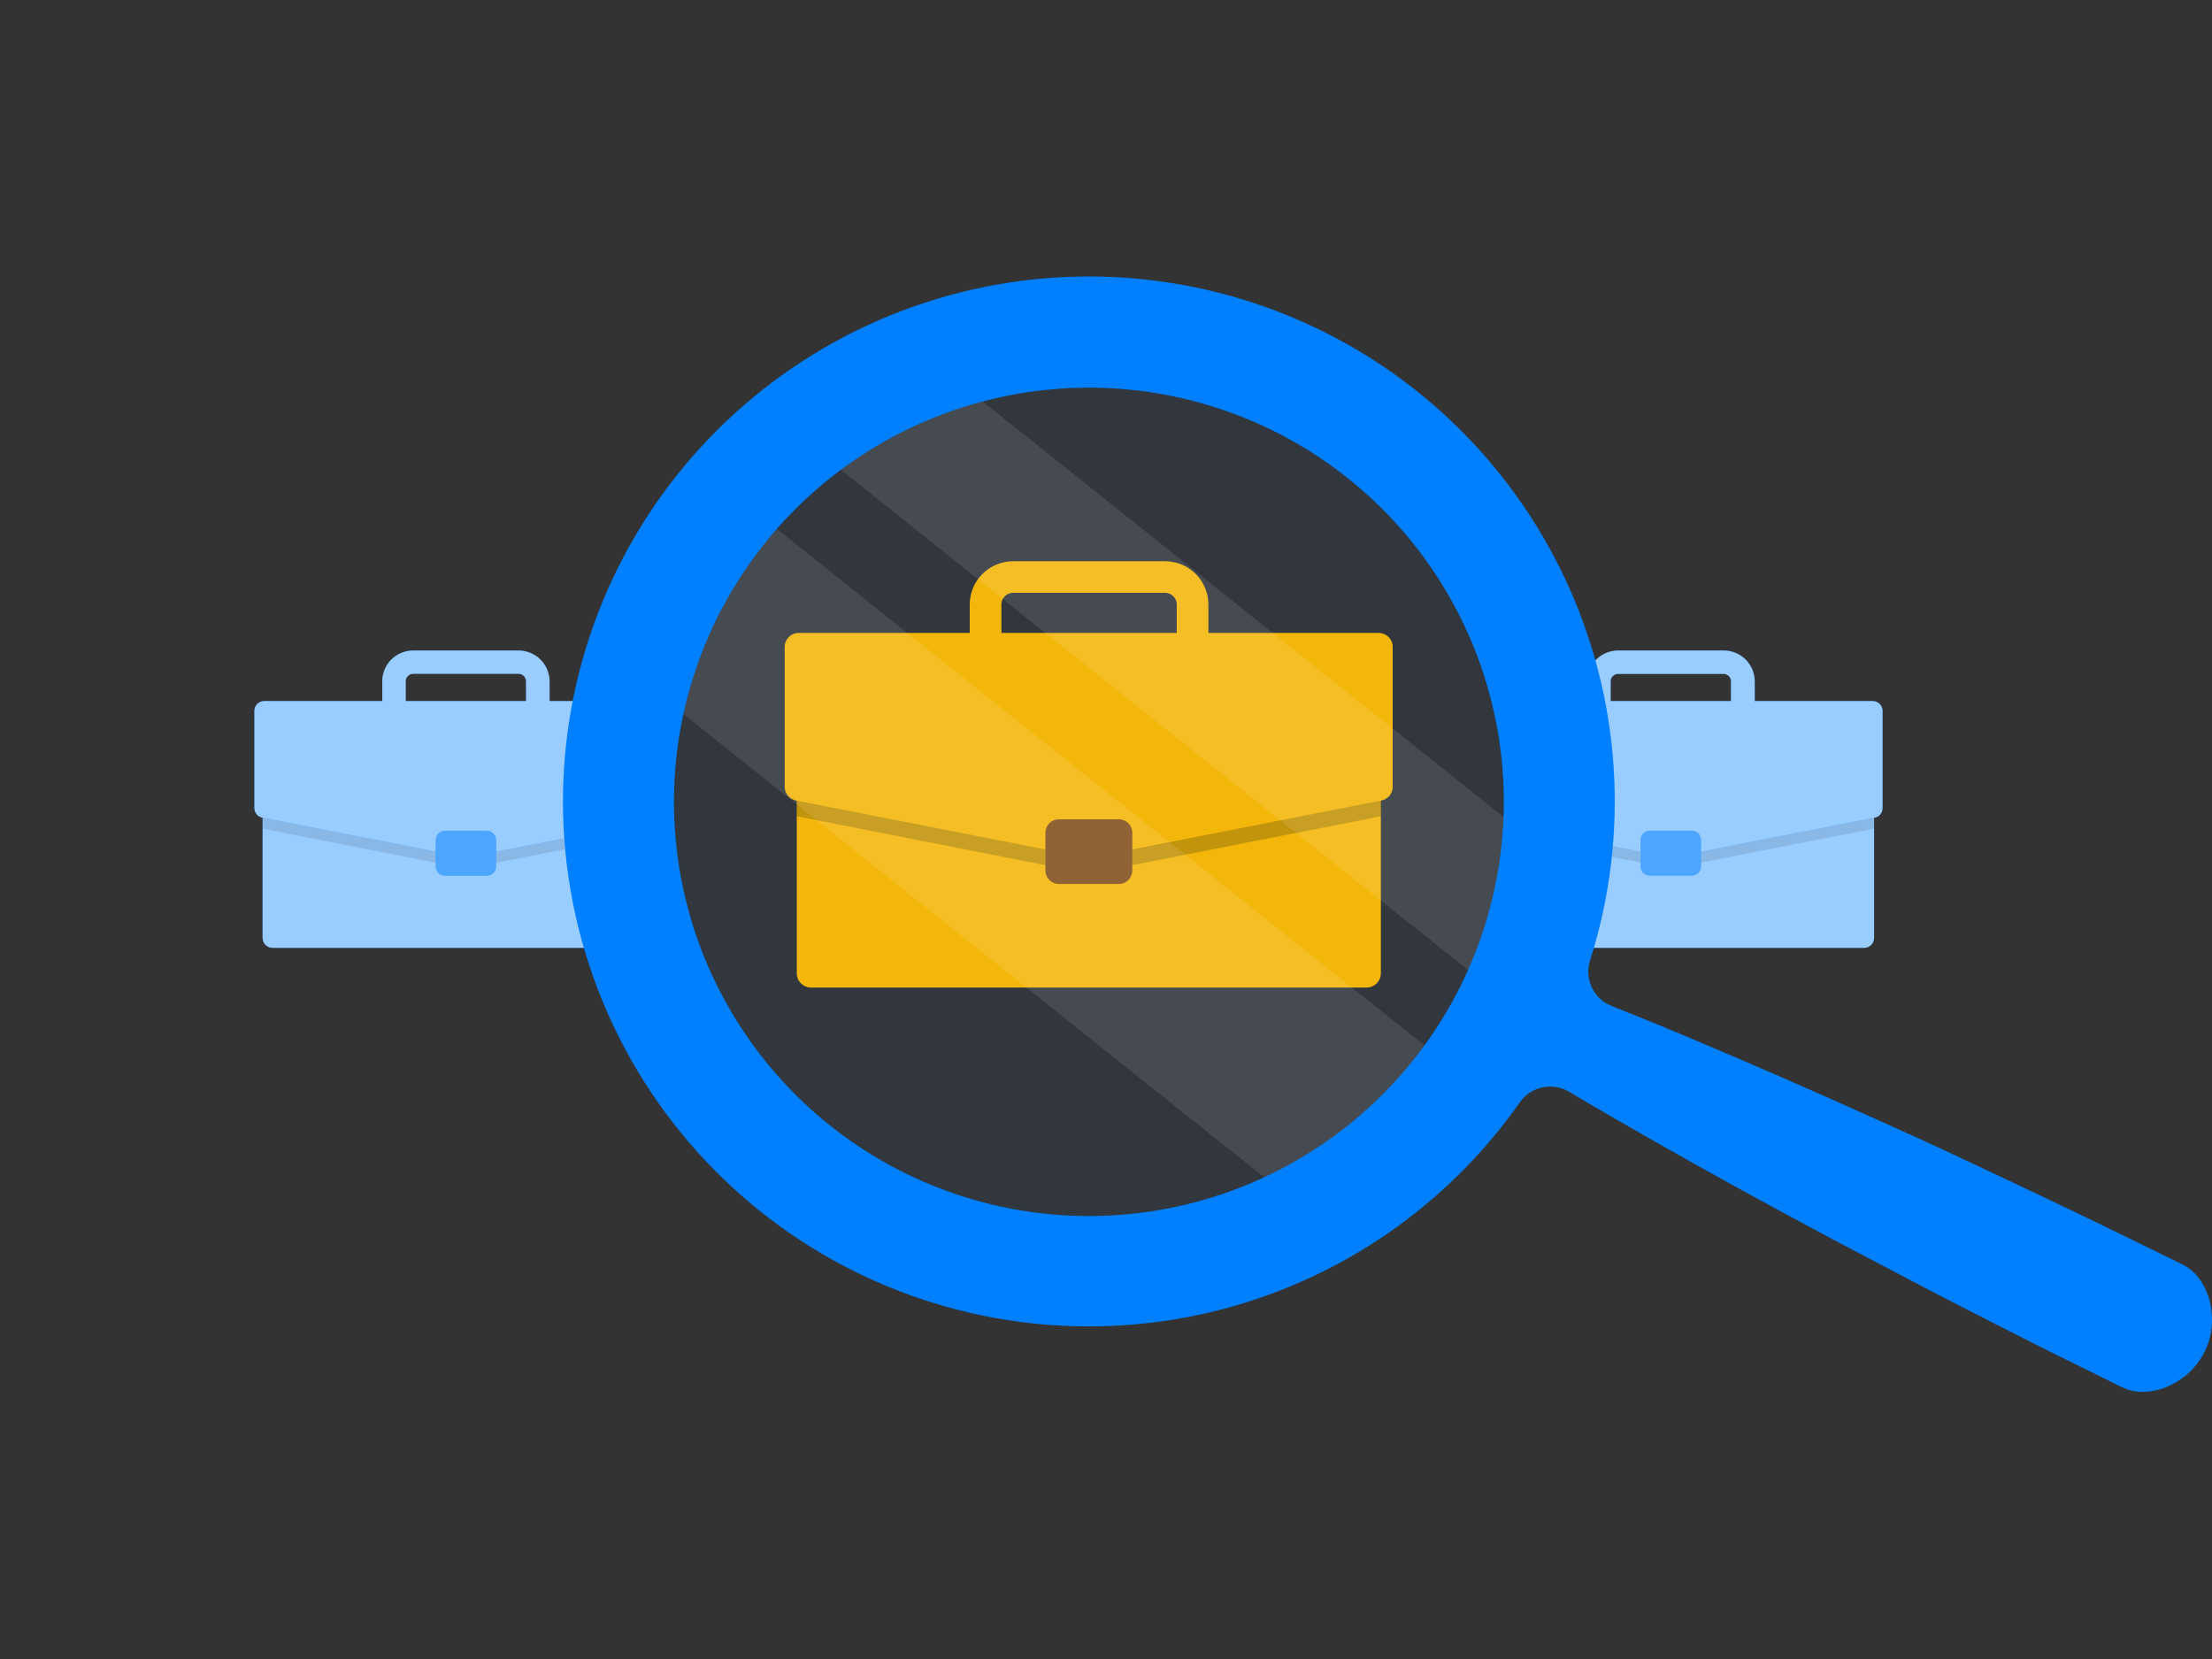 <svg width="200" height="150" viewBox="0 0 200 150" fill="none" xmlns="http://www.w3.org/2000/svg">
<rect x="0" y="0" width="200" height="150" fill="#333333" stroke="none"/>
<g clip-path="url(#clip0_23079_30926)">
<path d="M55.054 85.7H24.643C24.404 85.7 24.176 85.606 24.007 85.438C23.839 85.269 23.744 85.041 23.744 84.803V70.245C23.746 70.125 23.771 70.006 23.819 69.896C23.842 69.845 23.869 69.795 23.899 69.747C23.931 69.698 23.969 69.654 24.013 69.616C24.18 69.449 24.406 69.354 24.643 69.353H53.428C53.188 71.355 53.109 73.373 53.194 75.387C53.194 75.713 53.194 76.038 53.245 76.358C53.285 76.93 53.331 77.564 53.4 78.164C53.695 80.725 54.25 83.25 55.054 85.7Z" fill="#007FFF"/>
<path opacity="0.6" d="M55.054 85.7H24.643C24.404 85.7 24.176 85.606 24.007 85.438C23.839 85.269 23.744 85.041 23.744 84.803V70.245C23.746 70.125 23.771 70.006 23.819 69.896C23.842 69.845 23.869 69.795 23.899 69.747C23.931 69.698 23.969 69.654 24.013 69.616C24.18 69.449 24.406 69.354 24.643 69.353H53.428C53.188 71.355 53.109 73.373 53.194 75.387C53.194 75.713 53.194 76.038 53.245 76.358C53.285 76.93 53.331 77.564 53.4 78.164C53.695 80.725 54.25 83.25 55.054 85.7Z" fill="white"/>
<path opacity="0.1" d="M53.428 69.359C53.188 71.359 53.109 73.375 53.194 75.387C53.194 75.713 53.194 76.038 53.245 76.358L44.854 78.004L42.29 78.507C42.179 78.535 42.063 78.535 41.952 78.507L39.393 78.01L23.75 74.918V70.245C23.752 70.127 23.776 70.011 23.819 69.902C23.842 69.85 23.869 69.801 23.899 69.753C23.931 69.704 23.969 69.66 24.013 69.622C24.18 69.454 24.407 69.36 24.643 69.359H53.428Z" fill="black"/>
<path d="M54.624 63.388H49.691V61.594C49.684 60.856 49.387 60.151 48.863 59.631C48.339 59.111 47.63 58.818 46.892 58.817H37.355C36.615 58.817 35.904 59.111 35.38 59.634C34.857 60.157 34.562 60.866 34.562 61.605V63.388H23.881C23.649 63.388 23.425 63.48 23.26 63.644C23.095 63.807 23.002 64.03 23 64.262V73.061C23 73.266 23.072 73.465 23.202 73.624C23.332 73.782 23.514 73.89 23.715 73.93H23.75L39.393 77.01L41.952 77.507C42.063 77.529 42.178 77.529 42.289 77.507L44.854 77.004L53.194 75.387C53.11 73.38 53.189 71.37 53.428 69.376C53.665 67.351 54.065 65.349 54.624 63.388ZM36.68 61.594C36.683 61.416 36.755 61.247 36.882 61.122C37.008 60.998 37.178 60.927 37.355 60.925H46.892C47.069 60.927 47.238 60.998 47.363 61.123C47.489 61.248 47.56 61.417 47.561 61.594V63.388H36.686L36.68 61.594Z" fill="#007FFF"/>
<path opacity="0.6" d="M54.624 63.388H49.691V61.594C49.684 60.856 49.387 60.151 48.863 59.631C48.339 59.111 47.63 58.818 46.892 58.817H37.355C36.615 58.817 35.904 59.111 35.38 59.634C34.857 60.157 34.562 60.866 34.562 61.605V63.388H23.881C23.649 63.388 23.425 63.48 23.26 63.644C23.095 63.807 23.002 64.03 23 64.262V73.061C23 73.266 23.072 73.465 23.202 73.624C23.332 73.782 23.514 73.89 23.715 73.93H23.75L39.393 77.01L41.952 77.507C42.063 77.529 42.178 77.529 42.289 77.507L44.854 77.004L53.194 75.387C53.11 73.38 53.189 71.37 53.428 69.376C53.665 67.351 54.065 65.349 54.624 63.388ZM36.68 61.594C36.683 61.416 36.755 61.247 36.882 61.122C37.008 60.998 37.178 60.927 37.355 60.925H46.892C47.069 60.927 47.238 60.998 47.363 61.123C47.489 61.248 47.56 61.417 47.561 61.594V63.388H36.686L36.68 61.594Z" fill="white"/>
<path d="M44.007 75.113H40.241C39.773 75.113 39.394 75.491 39.394 75.958V78.335C39.394 78.802 39.773 79.181 40.241 79.181H44.007C44.475 79.181 44.854 78.802 44.854 78.335V75.958C44.854 75.491 44.475 75.113 44.007 75.113Z" fill="#007FFF"/>
<path opacity="0.3" d="M44.007 75.113H40.241C39.773 75.113 39.394 75.491 39.394 75.958V78.335C39.394 78.802 39.773 79.181 40.241 79.181H44.007C44.475 79.181 44.854 78.802 44.854 78.335V75.958C44.854 75.491 44.475 75.113 44.007 75.113Z" fill="white"/>
<path d="M138.159 85.7H168.553C168.79 85.699 169.018 85.604 169.185 85.436C169.352 85.267 169.446 85.04 169.446 84.803V70.245C169.444 70.125 169.419 70.006 169.372 69.896C169.351 69.844 169.324 69.794 169.291 69.747C169.26 69.698 169.221 69.654 169.177 69.616C169.095 69.533 168.997 69.466 168.889 69.421C168.781 69.376 168.665 69.353 168.547 69.353H139.768C140.002 71.348 140.079 73.358 139.997 75.364C139.997 75.69 139.997 76.015 139.945 76.335C139.911 76.907 139.859 77.541 139.79 78.141C139.504 80.709 138.957 83.242 138.159 85.7Z" fill="#007FFF"/>
<path opacity="0.6" d="M138.159 85.7H168.553C168.79 85.699 169.018 85.604 169.185 85.436C169.352 85.267 169.446 85.04 169.446 84.803V70.245C169.444 70.125 169.419 70.006 169.372 69.896C169.351 69.844 169.324 69.794 169.291 69.747C169.26 69.698 169.221 69.654 169.177 69.616C169.095 69.533 168.997 69.466 168.889 69.421C168.781 69.376 168.665 69.353 168.547 69.353H139.768C140.002 71.348 140.079 73.358 139.997 75.364C139.997 75.69 139.997 76.015 139.945 76.335C139.911 76.907 139.859 77.541 139.79 78.141C139.504 80.709 138.957 83.242 138.159 85.7Z" fill="white"/>
<path opacity="0.1" d="M139.768 69.359C140.002 71.353 140.079 73.363 139.997 75.37C139.997 75.695 139.997 76.021 139.945 76.341L148.353 77.987L150.918 78.49C151.028 78.518 151.145 78.518 151.255 78.49L153.814 77.992L169.457 74.918V70.245C169.455 70.127 169.432 70.011 169.389 69.902C169.368 69.849 169.341 69.799 169.309 69.753C169.277 69.704 169.238 69.66 169.194 69.622C169.112 69.538 169.014 69.472 168.906 69.427C168.798 69.382 168.682 69.359 168.564 69.359H139.768Z" fill="black"/>
<path d="M138.565 63.388H143.505V61.594C143.51 60.857 143.806 60.151 144.329 59.631C144.852 59.111 145.56 58.818 146.298 58.817H155.834C156.202 58.814 156.568 58.883 156.909 59.021C157.25 59.159 157.56 59.363 157.822 59.621C158.084 59.879 158.293 60.186 158.436 60.525C158.579 60.863 158.654 61.226 158.656 61.594V63.388H169.331C169.447 63.388 169.562 63.411 169.669 63.455C169.776 63.499 169.873 63.564 169.955 63.646C170.037 63.727 170.101 63.824 170.146 63.931C170.19 64.038 170.213 64.152 170.213 64.268V73.067C170.213 73.271 170.142 73.469 170.013 73.628C169.884 73.786 169.704 73.895 169.503 73.936H169.463L153.82 77.015L151.261 77.512C151.15 77.535 151.035 77.535 150.923 77.512L148.359 77.01L139.996 75.387C140.166 71.337 139.683 67.285 138.565 63.388ZM156.51 61.599C156.507 61.422 156.435 61.253 156.308 61.128C156.182 61.003 156.012 60.932 155.834 60.931H146.298C146.121 60.932 145.952 61.003 145.827 61.128C145.701 61.254 145.63 61.423 145.629 61.599V63.388H156.504L156.51 61.599Z" fill="#007FFF"/>
<path opacity="0.6" d="M138.565 63.388H143.505V61.594C143.51 60.857 143.806 60.151 144.329 59.631C144.852 59.111 145.56 58.818 146.298 58.817H155.834C156.202 58.814 156.568 58.883 156.909 59.021C157.25 59.159 157.56 59.363 157.822 59.621C158.084 59.879 158.293 60.186 158.436 60.525C158.579 60.863 158.654 61.226 158.656 61.594V63.388H169.331C169.447 63.388 169.562 63.411 169.669 63.455C169.776 63.499 169.873 63.564 169.955 63.646C170.037 63.727 170.101 63.824 170.146 63.931C170.19 64.038 170.213 64.152 170.213 64.268V73.067C170.213 73.271 170.142 73.469 170.013 73.628C169.884 73.786 169.704 73.895 169.503 73.936H169.463L153.82 77.015L151.261 77.512C151.15 77.535 151.035 77.535 150.923 77.512L148.359 77.01L139.996 75.387C140.166 71.337 139.683 67.285 138.565 63.388ZM156.51 61.599C156.507 61.422 156.435 61.253 156.308 61.128C156.182 61.003 156.012 60.932 155.834 60.931H146.298C146.121 60.932 145.952 61.003 145.827 61.128C145.701 61.254 145.63 61.423 145.629 61.599V63.388H156.504L156.51 61.599Z" fill="white"/>
<path d="M149.183 79.175H152.95C153.418 79.175 153.797 78.797 153.797 78.329V75.953C153.797 75.486 153.418 75.107 152.95 75.107H149.183C148.716 75.107 148.336 75.486 148.336 75.953V78.329C148.336 78.797 148.716 79.175 149.183 79.175Z" fill="#007FFF"/>
<path opacity="0.3" d="M149.183 79.175H152.95C153.418 79.175 153.797 78.797 153.797 78.329V75.953C153.797 75.486 153.418 75.107 152.95 75.107H149.183C148.716 75.107 148.336 75.486 148.336 75.953V78.329C148.336 78.797 148.716 79.175 149.183 79.175Z" fill="white"/>
<path d="M123.568 65.811H73.324C72.616 65.811 72.042 66.384 72.042 67.09V88.009C72.042 88.716 72.616 89.288 73.324 89.288H123.568C124.277 89.288 124.851 88.716 124.851 88.009V67.09C124.851 66.384 124.277 65.811 123.568 65.811Z" fill="#FFBA00"/>
<path d="M105.298 62.068H91.561C90.528 62.056 89.542 61.638 88.816 60.906C88.089 60.173 87.681 59.185 87.68 58.154V54.657C87.681 53.62 88.095 52.625 88.83 51.891C89.565 51.157 90.561 50.745 91.601 50.743H105.338C106.378 50.743 107.375 51.156 108.11 51.889C108.846 52.623 109.259 53.619 109.259 54.657V58.154C109.259 58.671 109.156 59.184 108.957 59.661C108.757 60.139 108.465 60.572 108.096 60.936C107.728 61.3 107.291 61.587 106.811 61.782C106.33 61.976 105.816 62.073 105.298 62.068ZM91.561 53.6C91.287 53.61 91.028 53.726 90.838 53.923C90.647 54.121 90.541 54.384 90.542 54.657V58.154C90.542 58.434 90.653 58.703 90.852 58.901C91.05 59.1 91.32 59.211 91.601 59.211H105.338C105.619 59.211 105.888 59.1 106.087 58.901C106.285 58.703 106.397 58.434 106.397 58.154V54.657C106.397 54.377 106.285 54.108 106.087 53.91C105.888 53.711 105.619 53.6 105.338 53.6H91.561Z" fill="#FFBA00"/>
<path opacity="0.2" d="M123.563 65.811H73.33C72.988 65.811 72.661 65.946 72.419 66.187C72.178 66.428 72.042 66.755 72.042 67.096V73.804L98.2 78.947C98.361 78.981 98.526 78.981 98.687 78.947L124.851 73.804V67.096C124.851 66.755 124.715 66.428 124.473 66.187C124.232 65.946 123.904 65.811 123.563 65.811Z" fill="black"/>
<path d="M124.885 72.381L98.676 77.524C98.513 77.552 98.346 77.552 98.183 77.524L71.974 72.381C71.685 72.326 71.425 72.171 71.238 71.945C71.051 71.719 70.949 71.435 70.949 71.141V58.491C70.949 58.324 70.982 58.159 71.047 58.005C71.111 57.851 71.205 57.712 71.324 57.594C71.442 57.477 71.583 57.384 71.738 57.321C71.893 57.258 72.059 57.227 72.226 57.228H124.657C124.992 57.228 125.314 57.361 125.551 57.598C125.788 57.835 125.922 58.156 125.922 58.491V71.141C125.922 71.437 125.819 71.723 125.629 71.95C125.44 72.176 125.177 72.329 124.885 72.381Z" fill="#FFBA00"/>
<path d="M101.159 74.079H95.739C95.069 74.079 94.525 74.621 94.525 75.29V78.713C94.525 79.382 95.069 79.924 95.739 79.924H101.159C101.83 79.924 102.373 79.382 102.373 78.713V75.29C102.373 74.621 101.83 74.079 101.159 74.079Z" fill="#E78524"/>
<path opacity="0.4" d="M101.159 74.079H95.739C95.069 74.079 94.525 74.621 94.525 75.29V78.713C94.525 79.382 95.069 79.924 95.739 79.924H101.159C101.83 79.924 102.373 79.382 102.373 78.713V75.29C102.373 74.621 101.83 74.079 101.159 74.079Z" fill="black"/>
<path opacity="0.05" d="M103.026 113.389C111.125 112.484 118.774 109.201 125.005 103.957C131.236 98.712 135.769 91.741 138.031 83.925C140.293 76.109 140.183 67.799 137.715 60.045C135.246 52.291 130.53 45.443 124.162 40.364C117.795 35.286 110.062 32.207 101.941 31.515C93.82 30.824 85.677 32.551 78.539 36.48C71.402 40.408 65.592 46.361 61.844 53.585C58.095 60.809 56.577 68.981 57.481 77.067C58.081 82.437 59.735 87.638 62.349 92.37C64.963 97.102 68.485 101.274 72.715 104.647C76.944 108.02 81.798 110.528 86.999 112.028C92.2 113.528 97.646 113.991 103.026 113.389Z" fill="#007FFF"/>
<path opacity="0.1" d="M73.038 40.099L135.715 90.088C135.984 89.517 136.236 88.946 136.482 88.374C138.053 84.644 139.056 80.699 139.458 76.672L85.322 33.493C80.878 34.976 76.723 37.21 73.038 40.099Z" fill="white"/>
<path opacity="0.1" d="M58.58 61.999L117.502 108.995C123.1 106.08 127.953 101.92 131.686 96.836L67.338 45.509C63.191 50.264 60.195 55.906 58.58 61.999Z" fill="white"/>
<path d="M199.966 118.709C199.89 117.669 199.549 116.666 198.975 115.795C198.557 115.156 197.973 114.64 197.287 114.304L193.377 112.389C190.779 111.104 188.163 109.853 185.547 108.601C182.931 107.35 180.298 106.121 177.677 104.882C175.055 103.642 172.411 102.436 169.761 101.253C164.472 98.861 159.148 96.534 153.791 94.271C151.112 93.128 148.428 92.031 145.72 90.957C144.929 90.643 144.287 90.04 143.926 89.27C143.564 88.501 143.51 87.623 143.774 86.814C147.398 75.409 146.573 63.057 141.463 52.233C136.354 41.409 127.338 32.91 116.219 28.439C105.101 23.967 92.701 23.853 81.501 28.118C70.302 32.383 61.13 40.714 55.82 51.442C50.511 62.17 49.457 74.504 52.869 85.975C56.281 97.446 63.908 107.207 74.221 113.304C84.535 119.402 96.776 121.385 108.492 118.858C120.209 116.331 130.537 109.48 137.409 99.676C137.896 98.979 138.629 98.493 139.461 98.316C140.293 98.139 141.162 98.284 141.891 98.722C144.392 100.213 146.911 101.665 149.435 103.105C154.483 105.977 159.57 108.778 164.695 111.51C167.253 112.887 169.846 114.218 172.394 115.572C174.941 116.926 177.545 118.246 180.138 119.572C182.731 120.897 185.289 122.194 187.917 123.474L191.815 125.405C192.5 125.749 193.266 125.899 194.03 125.84C195.07 125.766 196.074 125.426 196.943 124.851C197.974 124.214 198.805 123.3 199.339 122.214C199.874 121.128 200.091 119.913 199.966 118.709ZM81.841 106.076C75.188 102.796 69.659 97.62 65.953 91.202C62.247 84.785 60.53 77.414 61.021 70.023C61.512 62.632 64.187 55.552 68.709 49.679C73.231 43.806 79.396 39.403 86.425 37.028C93.454 34.653 101.03 34.412 108.196 36.336C115.362 38.26 121.796 42.262 126.683 47.836C131.57 53.41 134.691 60.306 135.652 67.651C136.613 74.996 135.37 82.46 132.08 89.1C127.672 98.001 119.903 104.789 110.482 107.972C101.061 111.156 90.759 110.474 81.841 106.076Z" fill="#007FFF"/>
</g>
<defs>
<clipPath id="clip0_23079_30926">
<rect width="200" height="150" fill="white"/>
</clipPath>
</defs>
</svg>
